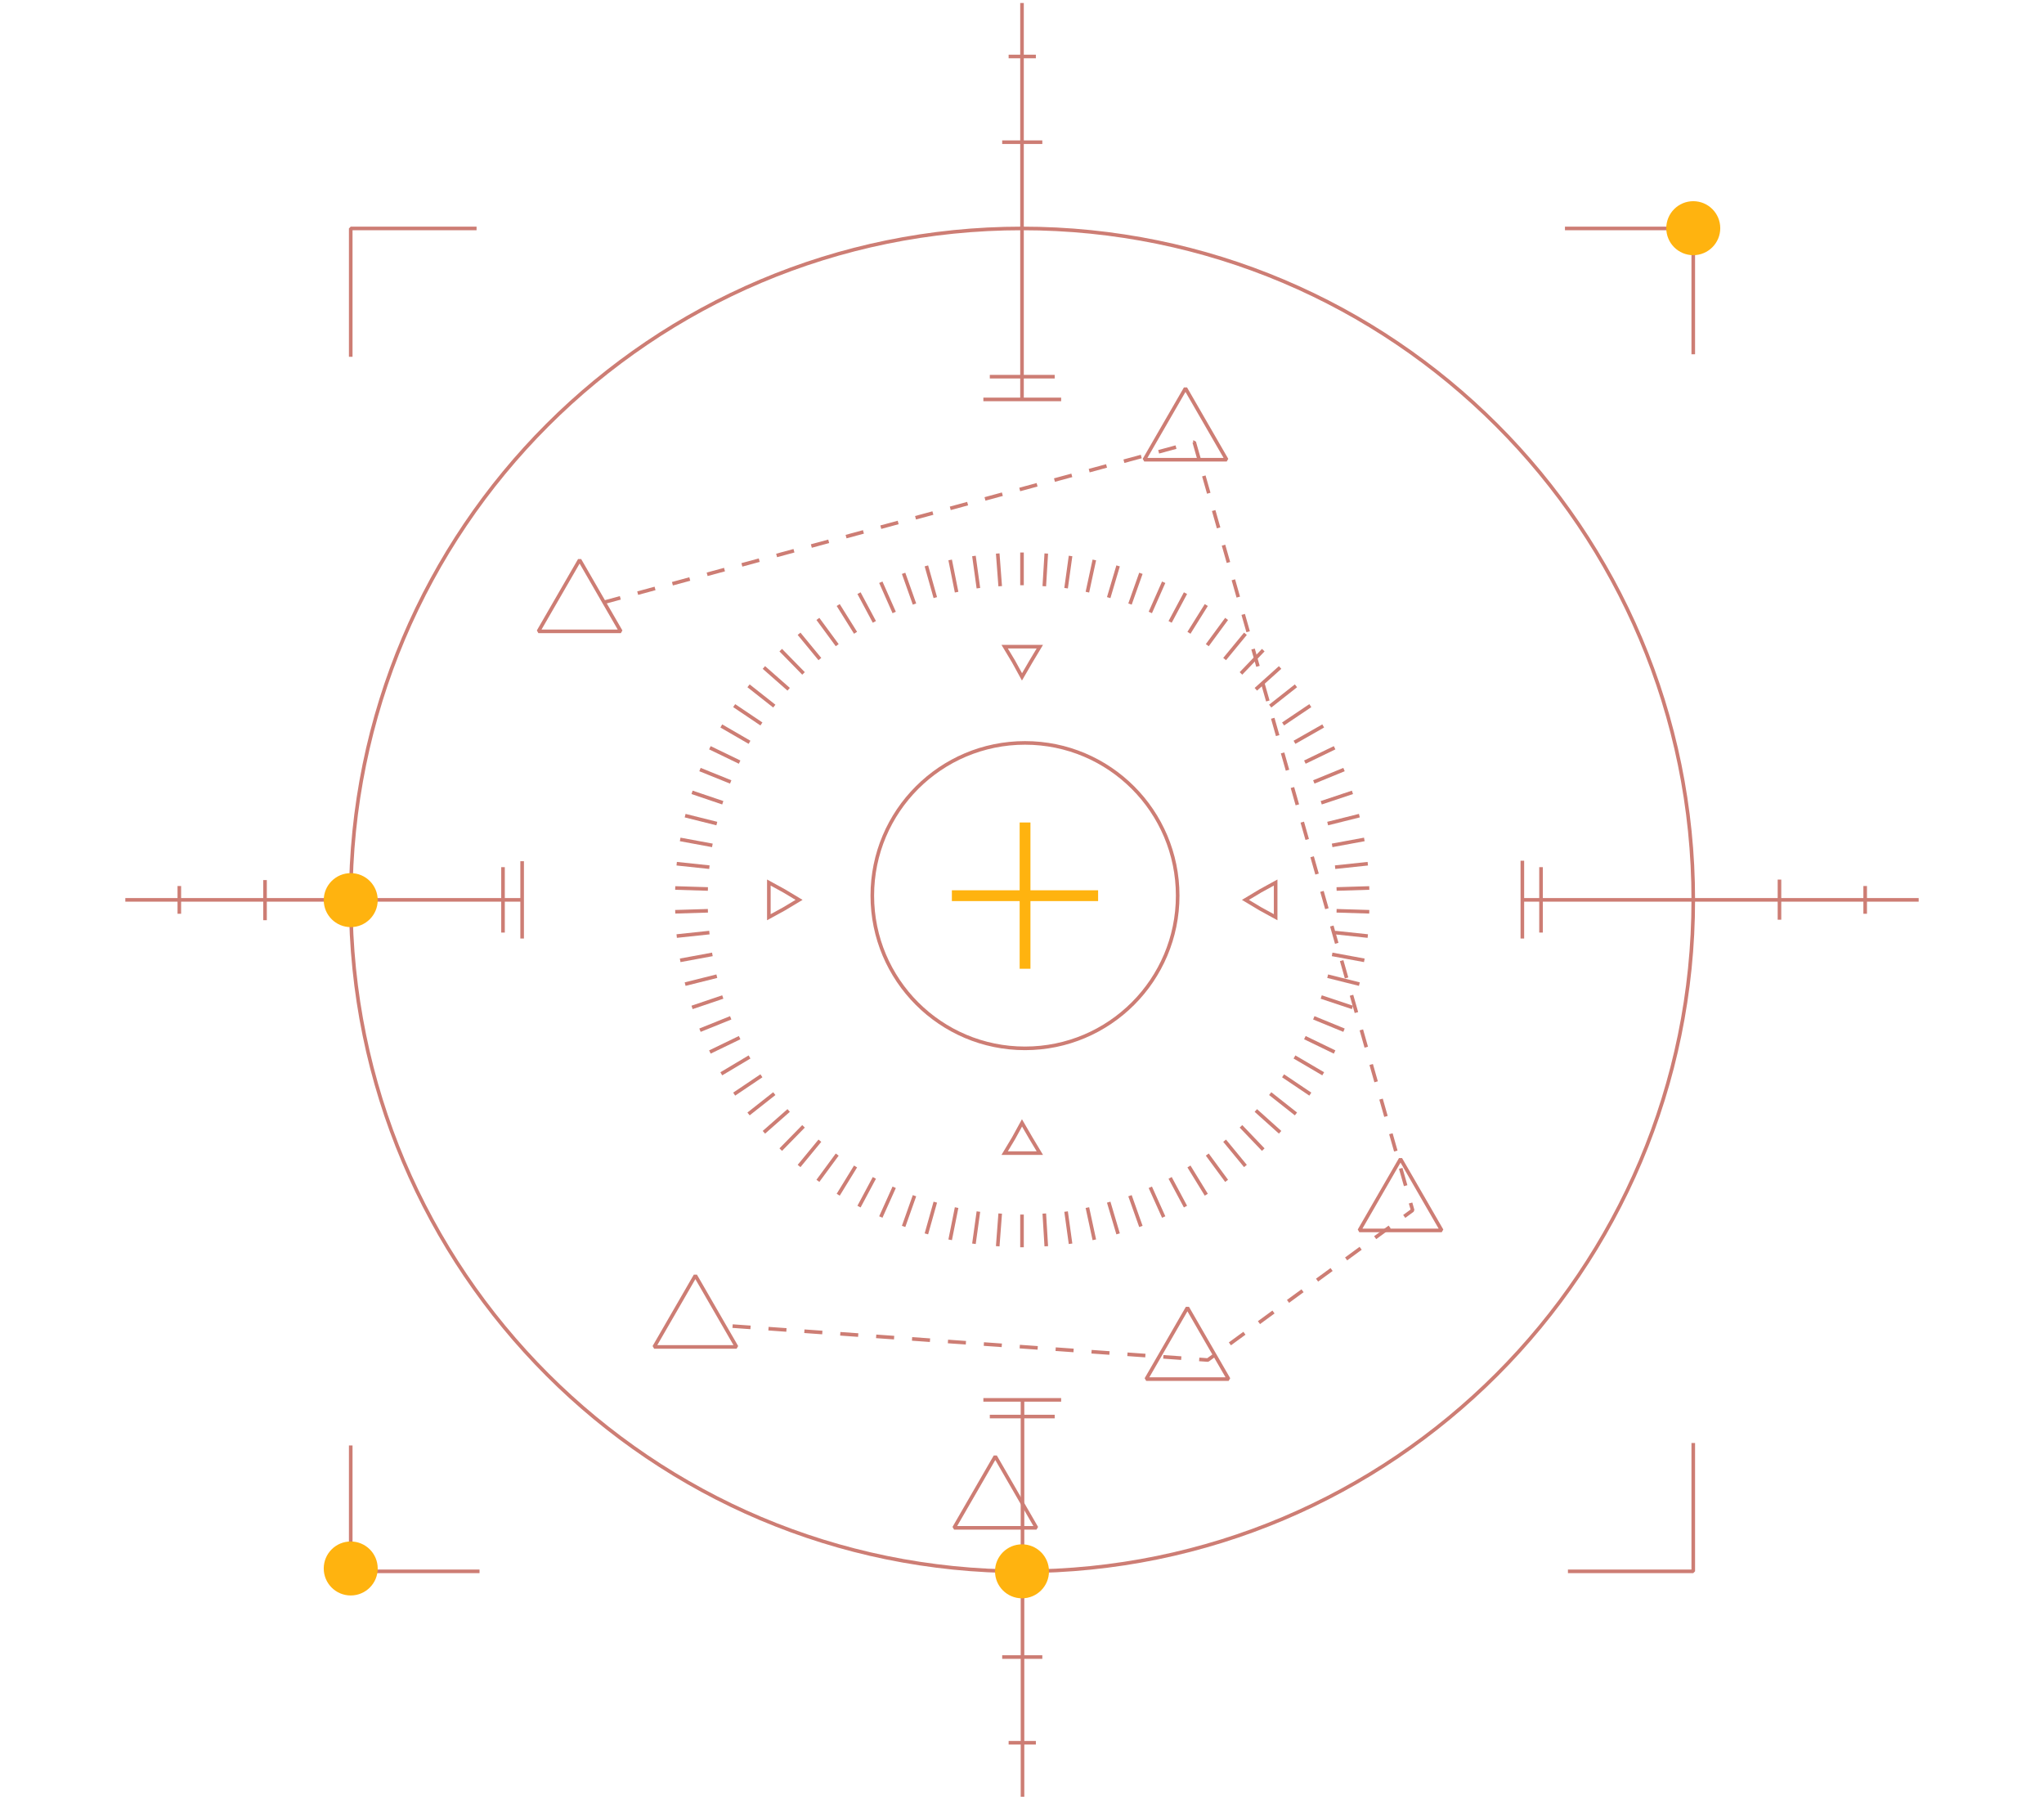 <svg width="568" height="500" viewBox="0 0 568 500" fill="none" xmlns="http://www.w3.org/2000/svg">
<path d="M284 436.537C387.021 436.537 470.537 353.021 470.537 250C470.537 146.979 387.021 63.463 284 63.463C180.979 63.463 97.463 146.979 97.463 250C97.463 353.021 180.979 436.537 284 436.537Z" stroke="#CD7D74" stroke-linejoin="bevel"/>
<path d="M277.254 153.772L277.942 162.858" stroke="#CD7D74" stroke-linejoin="bevel"/>
<path d="M270.646 154.46L271.885 163.408" stroke="#CD7D74" stroke-linejoin="bevel"/>
<path d="M264.039 155.562L265.828 164.51" stroke="#CD7D74" stroke-linejoin="bevel"/>
<path d="M257.431 157.213L259.909 166.024" stroke="#CD7D74" stroke-linejoin="bevel"/>
<path d="M251.098 159.278L254.126 167.814" stroke="#CD7D74" stroke-linejoin="bevel"/>
<path d="M244.766 161.756L248.483 170.154" stroke="#CD7D74" stroke-linejoin="bevel"/>
<path d="M238.708 164.785L242.975 172.77" stroke="#CD7D74" stroke-linejoin="bevel"/>
<path d="M232.927 168.089L237.745 175.798" stroke="#CD7D74" stroke-linejoin="bevel"/>
<path d="M227.282 171.944L232.651 179.24" stroke="#CD7D74" stroke-linejoin="bevel"/>
<path d="M222.051 176.074L227.833 183.095" stroke="#CD7D74" stroke-linejoin="bevel"/>
<path d="M216.957 180.617L223.29 187.087" stroke="#CD7D74" stroke-linejoin="bevel"/>
<path d="M212.277 185.435L219.16 191.492" stroke="#CD7D74" stroke-linejoin="bevel"/>
<path d="M208.009 190.528L215.167 196.173" stroke="#CD7D74" stroke-linejoin="bevel"/>
<path d="M204.017 196.035L211.589 201.129" stroke="#CD7D74" stroke-linejoin="bevel"/>
<path d="M200.437 201.68L208.284 206.223" stroke="#CD7D74" stroke-linejoin="bevel"/>
<path d="M197.271 207.737L205.531 211.729" stroke="#CD7D74" stroke-linejoin="bevel"/>
<path d="M194.518 213.794L203.053 217.236" stroke="#CD7D74" stroke-linejoin="bevel"/>
<path d="M192.315 220.126L200.851 223.017" stroke="#CD7D74" stroke-linejoin="bevel"/>
<path d="M190.388 226.597L199.198 228.8" stroke="#CD7D74" stroke-linejoin="bevel"/>
<path d="M189.011 233.205L197.959 234.857" stroke="#CD7D74" stroke-linejoin="bevel"/>
<path d="M188.047 239.95L197.133 240.914" stroke="#CD7D74" stroke-linejoin="bevel"/>
<path d="M187.634 246.696L196.72 246.972" stroke="#CD7D74" stroke-linejoin="bevel"/>
<path d="M187.634 253.304L196.72 253.029" stroke="#CD7D74" stroke-linejoin="bevel"/>
<path d="M188.047 260.05L197.133 259.086" stroke="#CD7D74" stroke-linejoin="bevel"/>
<path d="M189.011 266.795L197.959 265.143" stroke="#CD7D74" stroke-linejoin="bevel"/>
<path d="M190.388 273.403L199.198 271.2" stroke="#CD7D74" stroke-linejoin="bevel"/>
<path d="M192.315 279.873L200.851 276.982" stroke="#CD7D74" stroke-linejoin="bevel"/>
<path d="M194.518 286.206L203.053 282.764" stroke="#CD7D74" stroke-linejoin="bevel"/>
<path d="M197.271 292.263L205.531 288.271" stroke="#CD7D74" stroke-linejoin="bevel"/>
<path d="M200.437 298.321L208.284 293.64" stroke="#CD7D74" stroke-linejoin="bevel"/>
<path d="M204.017 303.965L211.589 298.871" stroke="#CD7D74" stroke-linejoin="bevel"/>
<path d="M208.009 309.471L215.167 303.827" stroke="#CD7D74" stroke-linejoin="bevel"/>
<path d="M212.277 314.565L219.16 308.508" stroke="#CD7D74" stroke-linejoin="bevel"/>
<path d="M216.957 319.383L223.29 312.913" stroke="#CD7D74" stroke-linejoin="bevel"/>
<path d="M222.051 323.926L227.833 316.905" stroke="#CD7D74" stroke-linejoin="bevel"/>
<path d="M227.282 328.057L232.651 320.76" stroke="#CD7D74" stroke-linejoin="bevel"/>
<path d="M232.927 331.911L237.745 324.064" stroke="#CD7D74" stroke-linejoin="bevel"/>
<path d="M238.708 335.215L242.975 327.23" stroke="#CD7D74" stroke-linejoin="bevel"/>
<path d="M244.766 338.106L248.483 329.846" stroke="#CD7D74" stroke-linejoin="bevel"/>
<path d="M251.098 340.722L254.126 332.186" stroke="#CD7D74" stroke-linejoin="bevel"/>
<path d="M257.431 342.786L259.909 333.976" stroke="#CD7D74" stroke-linejoin="bevel"/>
<path d="M264.039 344.438L265.828 335.49" stroke="#CD7D74" stroke-linejoin="bevel"/>
<path d="M270.646 345.54L271.885 336.592" stroke="#CD7D74" stroke-linejoin="bevel"/>
<path d="M277.254 346.228L277.942 337.142" stroke="#CD7D74" stroke-linejoin="bevel"/>
<path d="M284 346.504V337.418" stroke="#CD7D74" stroke-linejoin="bevel"/>
<path d="M290.746 346.228L290.195 337.142" stroke="#CD7D74" stroke-linejoin="bevel"/>
<path d="M297.492 345.54L296.253 336.592" stroke="#CD7D74" stroke-linejoin="bevel"/>
<path d="M304.1 344.438L302.172 335.49" stroke="#CD7D74" stroke-linejoin="bevel"/>
<path d="M310.707 342.786L308.092 333.976" stroke="#CD7D74" stroke-linejoin="bevel"/>
<path d="M317.039 340.722L314.011 332.186" stroke="#CD7D74" stroke-linejoin="bevel"/>
<path d="M323.373 338.106L319.656 329.846" stroke="#CD7D74" stroke-linejoin="bevel"/>
<path d="M329.43 335.215L325.163 327.23" stroke="#CD7D74" stroke-linejoin="bevel"/>
<path d="M335.212 331.911L330.394 324.064" stroke="#CD7D74" stroke-linejoin="bevel"/>
<path d="M340.856 328.057L335.487 320.76" stroke="#CD7D74" stroke-linejoin="bevel"/>
<path d="M346.088 323.926L340.306 316.905" stroke="#CD7D74" stroke-linejoin="bevel"/>
<path d="M284 153.497V162.583" stroke="#CD7D74" stroke-linejoin="bevel"/>
<path d="M351.044 319.384L344.849 312.913" stroke="#CD7D74" stroke-linejoin="bevel"/>
<path d="M355.725 314.565L348.979 308.508" stroke="#CD7D74" stroke-linejoin="bevel"/>
<path d="M360.129 309.471L352.97 303.827" stroke="#CD7D74" stroke-linejoin="bevel"/>
<path d="M364.122 303.965L356.55 298.871" stroke="#CD7D74" stroke-linejoin="bevel"/>
<path d="M367.701 298.321L359.716 293.64" stroke="#CD7D74" stroke-linejoin="bevel"/>
<path d="M370.867 292.264L362.607 288.271" stroke="#CD7D74" stroke-linejoin="bevel"/>
<path d="M373.483 286.206L365.086 282.764" stroke="#CD7D74" stroke-linejoin="bevel"/>
<path d="M375.824 279.874L367.151 276.983" stroke="#CD7D74" stroke-linejoin="bevel"/>
<path d="M377.751 273.403L368.94 271.2" stroke="#CD7D74" stroke-linejoin="bevel"/>
<path d="M379.127 266.795L370.179 265.143" stroke="#CD7D74" stroke-linejoin="bevel"/>
<path d="M380.091 260.05L371.005 259.086" stroke="#CD7D74" stroke-linejoin="bevel"/>
<path d="M380.504 253.304L371.418 253.029" stroke="#CD7D74" stroke-linejoin="bevel"/>
<path d="M380.504 246.696L371.418 246.972" stroke="#CD7D74" stroke-linejoin="bevel"/>
<path d="M380.091 239.951L371.005 240.914" stroke="#CD7D74" stroke-linejoin="bevel"/>
<path d="M379.127 233.205L370.179 234.857" stroke="#CD7D74" stroke-linejoin="bevel"/>
<path d="M377.751 226.597L368.94 228.8" stroke="#CD7D74" stroke-linejoin="bevel"/>
<path d="M375.824 220.127L367.151 223.018" stroke="#CD7D74" stroke-linejoin="bevel"/>
<path d="M373.483 213.794L365.086 217.236" stroke="#CD7D74" stroke-linejoin="bevel"/>
<path d="M370.867 207.737L362.607 211.729" stroke="#CD7D74" stroke-linejoin="bevel"/>
<path d="M367.701 201.68L359.716 206.223" stroke="#CD7D74" stroke-linejoin="bevel"/>
<path d="M364.122 196.035L356.55 201.129" stroke="#CD7D74" stroke-linejoin="bevel"/>
<path d="M360.129 190.528L352.97 196.173" stroke="#CD7D74" stroke-linejoin="bevel"/>
<path d="M355.725 185.435L348.979 191.492" stroke="#CD7D74" stroke-linejoin="bevel"/>
<path d="M351.044 180.617L344.849 187.087" stroke="#CD7D74" stroke-linejoin="bevel"/>
<path d="M346.088 176.074L340.306 183.095" stroke="#CD7D74" stroke-linejoin="bevel"/>
<path d="M340.857 171.944L335.488 179.24" stroke="#CD7D74" stroke-linejoin="bevel"/>
<path d="M335.212 168.089L330.394 175.799" stroke="#CD7D74" stroke-linejoin="bevel"/>
<path d="M329.431 164.785L325.163 172.77" stroke="#CD7D74" stroke-linejoin="bevel"/>
<path d="M323.373 161.756L319.656 170.154" stroke="#CD7D74" stroke-linejoin="bevel"/>
<path d="M317.04 159.278L314.011 167.814" stroke="#CD7D74" stroke-linejoin="bevel"/>
<path d="M310.707 157.213L308.092 166.024" stroke="#CD7D74" stroke-linejoin="bevel"/>
<path d="M304.1 155.562L302.172 164.51" stroke="#CD7D74" stroke-linejoin="bevel"/>
<path d="M297.492 154.46L296.253 163.408" stroke="#CD7D74" stroke-linejoin="bevel"/>
<path d="M290.746 153.772L290.195 162.858" stroke="#CD7D74" stroke-linejoin="bevel"/>
<path d="M97.463 99.119V64.289V63.463H132.43" stroke="#CD7D74" stroke-linejoin="bevel"/>
<path d="M434.88 63.463H469.847H470.536V98.43" stroke="#CD7D74" stroke-linejoin="bevel"/>
<path d="M470.536 400.881V435.711V436.537H435.707" stroke="#CD7D74" stroke-linejoin="bevel"/>
<path d="M133.256 436.537H98.289H97.463V401.57" stroke="#CD7D74" stroke-linejoin="bevel"/>
<path d="M284 188.05L281.66 183.783L279.182 179.653H284H288.956L286.478 183.783L284 188.05Z" stroke="#CD7D74"/>
<path d="M284 311.949L286.478 316.217L288.956 320.347H284H279.182L281.66 316.217L284 311.949Z" stroke="#CD7D74"/>
<path d="M346.088 250L350.218 247.522L354.486 245.182V250V254.818L350.218 252.478L346.088 250Z" stroke="#CD7D74"/>
<path d="M222.051 250L217.921 252.478L213.654 254.818V250V245.182L217.921 247.522L222.051 250Z" stroke="#CD7D74"/>
<path d="M273.264 110.958H281.937H294.878" stroke="#CD7D74" stroke-linejoin="bevel"/>
<path d="M275.054 104.642H282.212H293.088" stroke="#CD7D74" stroke-linejoin="bevel"/>
<path d="M278.495 39.509H282.9H289.646" stroke="#CD7D74" stroke-linejoin="bevel"/>
<path d="M280.285 15.693H283.313H287.856" stroke="#CD7D74" stroke-linejoin="bevel"/>
<path d="M284.001 110.958V0.826" stroke="#CD7D74" stroke-linejoin="bevel"/>
<path d="M294.878 388.904H286.205H273.264" stroke="#CD7D74" stroke-linejoin="bevel"/>
<path d="M293.088 393.546H285.929H275.054" stroke="#CD7D74" stroke-linejoin="bevel"/>
<path d="M289.646 460.353H285.241H278.495" stroke="#CD7D74" stroke-linejoin="bevel"/>
<path d="M287.856 484.169H284.828H280.285" stroke="#CD7D74" stroke-linejoin="bevel"/>
<path d="M284.14 388.904V499.174" stroke="#CD7D74" stroke-linejoin="bevel"/>
<path d="M423.042 239.124V247.797V260.738" stroke="#CD7D74" stroke-linejoin="bevel"/>
<path d="M428.231 240.914V248.21V259.086" stroke="#CD7D74" stroke-linejoin="bevel"/>
<path d="M494.491 244.356V248.899V255.507" stroke="#CD7D74" stroke-linejoin="bevel"/>
<path d="M518.307 246.145V249.174V253.854" stroke="#CD7D74" stroke-linejoin="bevel"/>
<path d="M423.042 250H533.174" stroke="#CD7D74" stroke-linejoin="bevel"/>
<path d="M145.096 260.738V252.203V239.262" stroke="#CD7D74" stroke-linejoin="bevel"/>
<path d="M139.78 259.086V251.79V240.914" stroke="#CD7D74" stroke-linejoin="bevel"/>
<path d="M73.647 255.644V251.101V244.493" stroke="#CD7D74" stroke-linejoin="bevel"/>
<path d="M49.831 253.855V250.826V246.146" stroke="#CD7D74" stroke-linejoin="bevel"/>
<path d="M145.096 250H34.826" stroke="#CD7D74" stroke-linejoin="bevel"/>
<circle cx="284.832" cy="248.819" r="42.429" stroke="#CD7D74" stroke-linejoin="bevel"/>
<line x1="284.848" y1="269.138" x2="284.848" y2="228.499" stroke="#FFB30F" stroke-width="3"/>
<line x1="264.512" y1="248.835" x2="305.151" y2="248.835" stroke="#FFB30F" stroke-width="3"/>
<path d="M104.963 250.069C104.963 254.211 101.606 257.569 97.463 257.569C93.321 257.569 89.963 254.211 89.963 250.069C89.963 245.927 93.321 242.569 97.463 242.569C101.606 242.569 104.963 245.927 104.963 250.069Z" fill="#FFB30F"/>
<path d="M478.036 63.392C478.036 67.534 474.678 70.892 470.536 70.892C466.394 70.892 463.036 67.534 463.036 63.392C463.036 59.25 466.394 55.892 470.536 55.892C474.678 55.892 478.036 59.25 478.036 63.392Z" fill="#FFB30F"/>
<path d="M104.961 435.746C104.961 439.888 101.603 443.246 97.461 443.246C93.319 443.246 89.961 439.888 89.961 435.746C89.961 431.604 93.319 428.246 97.461 428.246C101.603 428.246 104.961 431.604 104.961 435.746Z" fill="#FFB30F"/>
<path d="M291.5 436.539C291.5 440.681 288.142 444.039 284 444.039C279.858 444.039 276.5 440.681 276.5 436.539C276.5 432.397 279.858 429.039 284 429.039C288.142 429.039 291.5 432.397 291.5 436.539Z" fill="#FFB30F"/>
<path d="M161.069 155.562L172.523 175.401H149.615L161.069 155.562Z" stroke="#CD7D74" stroke-linejoin="bevel"/>
<path d="M329.43 107.884L340.885 127.724H317.976L329.43 107.884Z" stroke="#CD7D74" stroke-linejoin="bevel"/>
<path d="M389.188 321.988L400.642 341.828H377.733L389.188 321.988Z" stroke="#CD7D74" stroke-linejoin="bevel"/>
<path d="M193.235 354.361L204.69 374.2H181.781L193.235 354.361Z" stroke="#CD7D74" stroke-linejoin="bevel"/>
<path d="M329.971 363.3L341.425 383.14H318.517L329.971 363.3Z" stroke="#CD7D74" stroke-linejoin="bevel"/>
<path d="M276.578 404.612L288.032 424.452H265.124L276.578 404.612Z" stroke="#CD7D74" stroke-linejoin="bevel"/>
<path d="M167.553 167.403L331.859 122.835L392.554 336.231L335.633 377.834L200.623 368.202" stroke="#CD7D74" stroke-linejoin="bevel" stroke-dasharray="5 5"/>
</svg>
